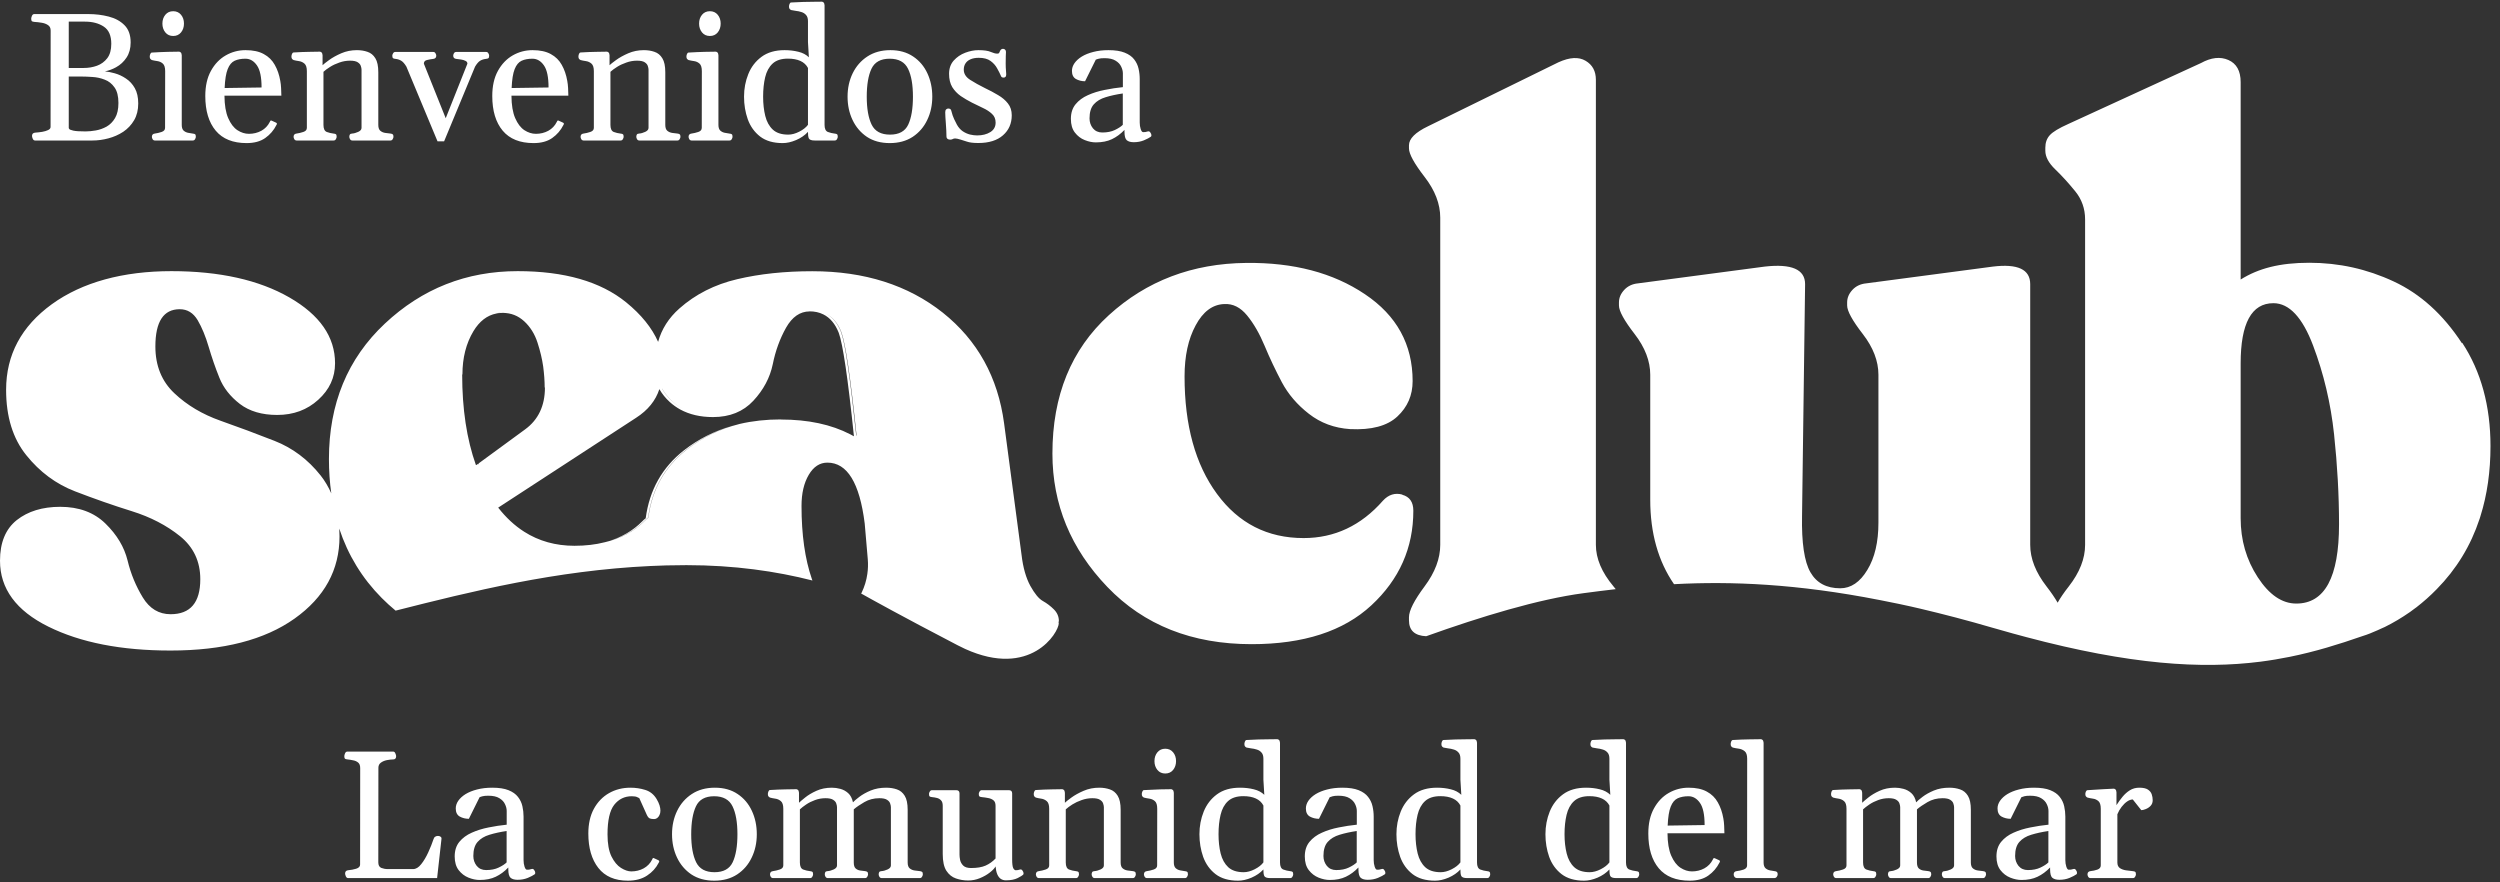 <svg width="153" height="54" viewBox="0 0 153 54" fill="none" xmlns="http://www.w3.org/2000/svg">
<rect x="0" y="0" width="153" height="54" fill="#333333" stroke="none"/>
<g clip-path="url(#clip0_313_48888)">
<path fill-rule="evenodd" clip-rule="evenodd" d="M47.898 8.757C47.327 8.757 46.867 8.623 46.517 8.354C46.172 8.085 45.921 7.734 45.764 7.301C45.611 6.869 45.535 6.407 45.535 5.916C45.535 5.425 45.622 4.964 45.797 4.531C45.971 4.098 46.241 3.748 46.605 3.478C46.972 3.206 47.443 3.069 48.018 3.069C48.317 3.069 48.597 3.102 48.859 3.168C49.121 3.229 49.335 3.342 49.503 3.506L49.448 2.579V1.297C49.448 1.126 49.408 0.999 49.328 0.915C49.252 0.828 49.155 0.768 49.039 0.735C48.926 0.699 48.812 0.675 48.695 0.664C48.582 0.65 48.489 0.634 48.417 0.615C48.38 0.597 48.349 0.574 48.324 0.545C48.298 0.515 48.286 0.466 48.286 0.397C48.286 0.354 48.297 0.303 48.318 0.245C48.34 0.186 48.373 0.155 48.417 0.152C48.66 0.137 48.906 0.126 49.154 0.119C49.404 0.112 49.632 0.108 49.836 0.108C50.043 0.105 50.198 0.103 50.3 0.103C50.329 0.103 50.361 0.117 50.398 0.146C50.434 0.175 50.456 0.234 50.463 0.321V7.645C50.463 7.878 50.531 8.021 50.665 8.076C50.804 8.127 50.94 8.159 51.075 8.174C51.151 8.181 51.202 8.196 51.227 8.218C51.257 8.239 51.271 8.292 51.271 8.376C51.271 8.416 51.255 8.463 51.222 8.518C51.193 8.572 51.147 8.599 51.086 8.599H49.863C49.659 8.599 49.537 8.554 49.497 8.463C49.461 8.372 49.445 8.241 49.448 8.07C49.259 8.278 49.017 8.445 48.722 8.572C48.431 8.696 48.157 8.757 47.898 8.757ZM48.242 8.239C48.453 8.239 48.677 8.179 48.913 8.059C49.15 7.939 49.328 7.799 49.448 7.639V4.16C49.346 3.967 49.192 3.824 48.984 3.729C48.777 3.635 48.522 3.588 48.22 3.588C47.816 3.588 47.503 3.689 47.282 3.893C47.063 4.097 46.912 4.375 46.828 4.727C46.745 5.076 46.703 5.473 46.703 5.916C46.703 6.349 46.747 6.741 46.834 7.094C46.921 7.447 47.076 7.727 47.298 7.934C47.52 8.138 47.834 8.239 48.242 8.239ZM9.338 8.518C9.371 8.572 9.418 8.599 9.48 8.599H11.8C11.862 8.599 11.907 8.572 11.936 8.518C11.969 8.463 11.985 8.416 11.985 8.376C11.985 8.292 11.971 8.239 11.942 8.218C11.916 8.196 11.865 8.181 11.789 8.174C11.702 8.163 11.605 8.147 11.5 8.125C11.398 8.103 11.309 8.058 11.232 7.989C11.159 7.916 11.123 7.801 11.123 7.645V3.38C11.116 3.293 11.094 3.235 11.058 3.206C11.021 3.177 10.989 3.162 10.959 3.162C10.803 3.162 10.577 3.166 10.283 3.173C9.988 3.18 9.659 3.195 9.295 3.217C9.251 3.22 9.218 3.251 9.196 3.309C9.175 3.364 9.164 3.413 9.164 3.457C9.164 3.526 9.176 3.575 9.202 3.604C9.227 3.633 9.258 3.657 9.295 3.675C9.393 3.7 9.506 3.722 9.633 3.74C9.76 3.758 9.871 3.809 9.966 3.893C10.061 3.977 10.108 4.131 10.108 4.356L10.102 7.825C10.102 7.945 10.031 8.029 9.89 8.076C9.748 8.123 9.609 8.156 9.475 8.174C9.355 8.188 9.295 8.256 9.295 8.376C9.295 8.416 9.309 8.463 9.338 8.518ZM10.119 1.984C10.239 2.13 10.399 2.202 10.599 2.202C10.799 2.202 10.959 2.13 11.079 1.984C11.2 1.835 11.259 1.655 11.259 1.444C11.259 1.23 11.2 1.05 11.079 0.904C10.959 0.759 10.799 0.686 10.599 0.686C10.399 0.686 10.239 0.759 10.119 0.904C9.999 1.05 9.939 1.23 9.939 1.444C9.939 1.655 9.999 1.835 10.119 1.984ZM2.003 8.49C2.036 8.563 2.083 8.599 2.145 8.599H5.649C5.976 8.599 6.304 8.556 6.631 8.468C6.962 8.381 7.266 8.247 7.543 8.065C7.819 7.879 8.041 7.643 8.209 7.356C8.376 7.069 8.46 6.727 8.46 6.331C8.46 5.956 8.39 5.645 8.252 5.398C8.114 5.151 7.934 4.955 7.712 4.809C7.494 4.66 7.259 4.551 7.008 4.482C6.806 4.426 6.611 4.388 6.422 4.368C6.66 4.32 6.886 4.236 7.101 4.117C7.366 3.971 7.581 3.773 7.745 3.522C7.912 3.268 7.996 2.96 7.996 2.6C7.996 2.146 7.87 1.793 7.619 1.542C7.372 1.292 7.05 1.115 6.653 1.014C6.26 0.912 5.844 0.861 5.403 0.861H2.096C2.034 0.861 1.987 0.897 1.954 0.97C1.925 1.043 1.91 1.099 1.91 1.139C1.91 1.219 1.923 1.272 1.948 1.297C1.978 1.319 2.03 1.333 2.107 1.341C2.241 1.348 2.385 1.364 2.538 1.39C2.691 1.412 2.822 1.459 2.931 1.532C3.044 1.601 3.1 1.713 3.1 1.87L3.095 7.77C3.095 7.85 3.044 7.914 2.942 7.961C2.844 8.008 2.722 8.045 2.576 8.07C2.431 8.092 2.285 8.109 2.139 8.119C2.019 8.134 1.959 8.201 1.959 8.321C1.959 8.361 1.974 8.418 2.003 8.49ZM5.125 4.16H4.208V1.324H5.201C5.663 1.324 6.047 1.426 6.353 1.63C6.659 1.833 6.811 2.184 6.811 2.682C6.811 3.053 6.729 3.346 6.566 3.56C6.402 3.775 6.191 3.929 5.933 4.024C5.678 4.115 5.409 4.16 5.125 4.16ZM5.862 7.983C5.632 8.023 5.423 8.043 5.234 8.043C4.877 8.043 4.628 8.027 4.486 7.994C4.344 7.961 4.263 7.929 4.241 7.896L4.208 7.841V4.684H4.978C5.174 4.684 5.401 4.693 5.66 4.711C5.918 4.726 6.167 4.78 6.407 4.875C6.651 4.965 6.851 5.124 7.008 5.349C7.168 5.571 7.248 5.889 7.248 6.303C7.248 6.685 7.179 6.992 7.041 7.225C6.906 7.454 6.733 7.629 6.522 7.749C6.311 7.865 6.091 7.943 5.862 7.983ZM15.091 8.757C14.258 8.757 13.628 8.505 13.203 7.999C12.777 7.49 12.564 6.781 12.564 5.873C12.564 5.265 12.679 4.755 12.908 4.34C13.137 3.922 13.439 3.606 13.814 3.391C14.189 3.177 14.592 3.069 15.025 3.069C15.484 3.069 15.857 3.149 16.144 3.309C16.435 3.466 16.659 3.686 16.816 3.969C16.976 4.249 17.089 4.576 17.154 4.951C17.18 5.089 17.196 5.235 17.203 5.387C17.214 5.54 17.22 5.696 17.22 5.856H13.737C13.741 6.431 13.817 6.889 13.967 7.23C14.116 7.572 14.303 7.818 14.529 7.967C14.758 8.116 14.993 8.19 15.233 8.19C15.509 8.19 15.762 8.129 15.992 8.005C16.221 7.878 16.394 7.698 16.51 7.465L16.543 7.4C16.554 7.378 16.577 7.37 16.614 7.378L16.887 7.503C16.927 7.518 16.947 7.539 16.947 7.569C16.947 7.583 16.943 7.599 16.936 7.618C16.928 7.632 16.921 7.645 16.914 7.656C16.754 7.976 16.526 8.239 16.232 8.447C15.937 8.654 15.557 8.757 15.091 8.757ZM13.748 5.387L16.008 5.354C16.008 4.722 15.913 4.271 15.724 4.002C15.535 3.729 15.3 3.593 15.02 3.593C14.762 3.593 14.541 3.635 14.36 3.718C14.178 3.802 14.036 3.973 13.934 4.231C13.832 4.486 13.77 4.871 13.748 5.387ZM18.011 8.518C18.044 8.572 18.091 8.599 18.153 8.599H20.418C20.48 8.599 20.525 8.572 20.554 8.518C20.587 8.463 20.603 8.416 20.603 8.376C20.603 8.292 20.589 8.239 20.56 8.218C20.534 8.196 20.483 8.181 20.407 8.174C20.272 8.159 20.136 8.127 19.998 8.076C19.863 8.021 19.796 7.878 19.796 7.645V4.395C19.898 4.3 20.032 4.2 20.2 4.095C20.367 3.989 20.556 3.9 20.767 3.828C20.978 3.751 21.197 3.713 21.422 3.713C21.637 3.713 21.793 3.746 21.891 3.811C21.993 3.877 22.057 3.953 22.082 4.04C22.112 4.127 22.126 4.202 22.126 4.264V7.825C22.126 7.927 22.059 8.008 21.924 8.07C21.79 8.132 21.664 8.167 21.548 8.174C21.479 8.178 21.433 8.198 21.411 8.234C21.389 8.27 21.378 8.318 21.378 8.376C21.378 8.416 21.393 8.463 21.422 8.518C21.455 8.572 21.502 8.599 21.564 8.599H23.895C23.956 8.599 24.002 8.572 24.031 8.518C24.064 8.463 24.08 8.416 24.08 8.376C24.08 8.296 24.066 8.245 24.036 8.223C24.007 8.198 23.962 8.181 23.9 8.174C23.809 8.159 23.705 8.147 23.589 8.136C23.472 8.121 23.37 8.079 23.283 8.01C23.196 7.941 23.152 7.819 23.152 7.645V4.422C23.152 4.044 23.092 3.758 22.972 3.566C22.852 3.369 22.692 3.239 22.492 3.173C22.295 3.104 22.079 3.069 21.842 3.069C21.5 3.069 21.182 3.133 20.887 3.26C20.593 3.388 20.343 3.526 20.14 3.675C19.939 3.82 19.806 3.926 19.741 3.991V3.38C19.734 3.293 19.712 3.235 19.676 3.206C19.639 3.177 19.606 3.162 19.577 3.162C19.428 3.162 19.21 3.166 18.922 3.173C18.639 3.177 18.32 3.189 17.967 3.211C17.924 3.215 17.891 3.246 17.869 3.304C17.847 3.362 17.836 3.413 17.836 3.457C17.836 3.526 17.849 3.575 17.875 3.604C17.9 3.633 17.931 3.657 17.967 3.675C18.058 3.7 18.167 3.722 18.295 3.74C18.422 3.758 18.535 3.809 18.633 3.893C18.731 3.977 18.78 4.131 18.78 4.356V7.825C18.78 7.945 18.708 8.029 18.562 8.076C18.42 8.123 18.282 8.156 18.147 8.174C18.027 8.188 17.967 8.256 17.967 8.376C17.967 8.416 17.982 8.463 18.011 8.518ZM26.776 8.648L24.871 4.078C24.762 3.897 24.657 3.777 24.555 3.718C24.457 3.657 24.34 3.618 24.206 3.604C24.129 3.597 24.078 3.582 24.053 3.56C24.024 3.535 24.009 3.482 24.009 3.402C24.009 3.362 24.026 3.315 24.058 3.26C24.091 3.206 24.137 3.179 24.195 3.179H26.514C26.576 3.179 26.622 3.206 26.651 3.26C26.683 3.315 26.7 3.362 26.7 3.402C26.7 3.522 26.64 3.589 26.52 3.604C26.385 3.618 26.254 3.642 26.127 3.675C26.003 3.704 25.941 3.778 25.941 3.898L27.278 7.236L28.605 3.898C28.605 3.818 28.565 3.76 28.485 3.724C28.408 3.684 28.317 3.657 28.212 3.642C28.106 3.628 28.008 3.615 27.917 3.604C27.797 3.589 27.737 3.522 27.737 3.402C27.737 3.362 27.751 3.315 27.78 3.26C27.813 3.206 27.86 3.179 27.922 3.179H29.751C29.813 3.179 29.858 3.206 29.887 3.26C29.92 3.315 29.936 3.362 29.936 3.402C29.936 3.482 29.922 3.535 29.893 3.56C29.867 3.582 29.816 3.597 29.74 3.604C29.605 3.618 29.487 3.657 29.385 3.718C29.287 3.777 29.183 3.897 29.074 4.078L27.18 8.648H26.776ZM30.766 7.999C31.192 8.505 31.821 8.757 32.654 8.757C33.12 8.757 33.5 8.654 33.795 8.447C34.09 8.239 34.317 7.976 34.477 7.656C34.485 7.645 34.492 7.632 34.499 7.618C34.506 7.599 34.51 7.583 34.51 7.569C34.51 7.539 34.49 7.518 34.45 7.503L34.177 7.378C34.141 7.37 34.117 7.378 34.106 7.4L34.073 7.465C33.957 7.698 33.784 7.878 33.555 8.005C33.326 8.129 33.073 8.19 32.796 8.19C32.556 8.19 32.321 8.116 32.092 7.967C31.867 7.818 31.679 7.572 31.53 7.23C31.381 6.889 31.304 6.431 31.301 5.856H34.783C34.783 5.696 34.778 5.54 34.767 5.387C34.759 5.235 34.743 5.089 34.717 4.951C34.652 4.576 34.539 4.249 34.379 3.969C34.223 3.686 33.999 3.466 33.708 3.309C33.42 3.149 33.047 3.069 32.589 3.069C32.156 3.069 31.752 3.177 31.377 3.391C31.003 3.606 30.701 3.922 30.471 4.34C30.242 4.755 30.127 5.265 30.127 5.873C30.127 6.781 30.34 7.49 30.766 7.999ZM33.571 5.354L31.312 5.387C31.334 4.871 31.395 4.486 31.497 4.231C31.599 3.973 31.741 3.802 31.923 3.718C32.105 3.635 32.325 3.593 32.583 3.593C32.864 3.593 33.098 3.729 33.288 4.002C33.477 4.271 33.571 4.722 33.571 5.354ZM35.716 8.599C35.654 8.599 35.607 8.572 35.574 8.518C35.545 8.463 35.531 8.416 35.531 8.376C35.531 8.256 35.591 8.188 35.711 8.174C35.845 8.156 35.984 8.123 36.126 8.076C36.271 8.029 36.344 7.945 36.344 7.825V4.356C36.344 4.131 36.295 3.977 36.197 3.893C36.098 3.809 35.986 3.758 35.858 3.74C35.731 3.722 35.622 3.7 35.531 3.675C35.494 3.657 35.463 3.633 35.438 3.604C35.412 3.575 35.4 3.526 35.4 3.457C35.4 3.413 35.411 3.362 35.432 3.304C35.454 3.246 35.487 3.215 35.531 3.211C35.884 3.189 36.202 3.177 36.486 3.173C36.773 3.166 36.992 3.162 37.141 3.162C37.17 3.162 37.203 3.177 37.239 3.206C37.275 3.235 37.297 3.293 37.304 3.38V3.991C37.37 3.926 37.503 3.82 37.703 3.675C37.907 3.526 38.156 3.388 38.451 3.26C38.745 3.133 39.064 3.069 39.406 3.069C39.642 3.069 39.859 3.104 40.055 3.173C40.255 3.239 40.416 3.369 40.535 3.566C40.656 3.758 40.716 4.044 40.716 4.422V7.645C40.716 7.819 40.759 7.941 40.847 8.01C40.934 8.079 41.036 8.121 41.152 8.136C41.269 8.147 41.372 8.159 41.463 8.174C41.525 8.181 41.571 8.198 41.6 8.223C41.629 8.245 41.644 8.296 41.644 8.376C41.644 8.416 41.627 8.463 41.594 8.518C41.565 8.572 41.52 8.599 41.458 8.599H39.127C39.066 8.599 39.018 8.572 38.986 8.518C38.956 8.463 38.942 8.416 38.942 8.376C38.942 8.318 38.953 8.27 38.975 8.234C38.996 8.198 39.042 8.178 39.111 8.174C39.227 8.167 39.353 8.132 39.488 8.07C39.622 8.008 39.69 7.927 39.69 7.825V4.264C39.69 4.202 39.675 4.127 39.646 4.04C39.62 3.953 39.557 3.877 39.455 3.811C39.357 3.746 39.2 3.713 38.986 3.713C38.76 3.713 38.542 3.751 38.331 3.828C38.12 3.9 37.93 3.989 37.763 4.095C37.596 4.2 37.461 4.3 37.359 4.395V7.645C37.359 7.878 37.426 8.021 37.561 8.076C37.699 8.127 37.836 8.159 37.97 8.174C38.047 8.181 38.098 8.196 38.123 8.218C38.152 8.239 38.167 8.292 38.167 8.376C38.167 8.416 38.15 8.463 38.118 8.518C38.089 8.572 38.043 8.599 37.981 8.599H35.716ZM42.184 8.518C42.217 8.572 42.264 8.599 42.326 8.599H44.645C44.707 8.599 44.753 8.572 44.782 8.518C44.815 8.463 44.831 8.416 44.831 8.376C44.831 8.292 44.816 8.239 44.787 8.218C44.762 8.196 44.711 8.181 44.634 8.174C44.547 8.163 44.451 8.147 44.345 8.125C44.243 8.103 44.154 8.058 44.078 7.989C44.005 7.916 43.968 7.801 43.968 7.645V3.38C43.961 3.293 43.939 3.235 43.903 3.206C43.867 3.177 43.834 3.162 43.805 3.162C43.648 3.162 43.423 3.166 43.128 3.173C42.833 3.18 42.504 3.195 42.14 3.217C42.096 3.22 42.064 3.251 42.042 3.309C42.02 3.364 42.009 3.413 42.009 3.457C42.009 3.526 42.022 3.575 42.047 3.604C42.073 3.633 42.104 3.657 42.14 3.675C42.238 3.7 42.351 3.722 42.478 3.74C42.606 3.758 42.717 3.809 42.811 3.893C42.906 3.977 42.953 4.131 42.953 4.356L42.948 7.825C42.948 7.945 42.877 8.029 42.735 8.076C42.593 8.123 42.455 8.156 42.32 8.174C42.2 8.188 42.14 8.256 42.14 8.376C42.14 8.416 42.155 8.463 42.184 8.518ZM42.964 1.984C43.084 2.13 43.244 2.202 43.445 2.202C43.645 2.202 43.805 2.13 43.925 1.984C44.045 1.835 44.105 1.655 44.105 1.444C44.105 1.23 44.045 1.05 43.925 0.904C43.805 0.759 43.645 0.686 43.445 0.686C43.244 0.686 43.084 0.759 42.964 0.904C42.844 1.05 42.784 1.23 42.784 1.444C42.784 1.655 42.844 1.835 42.964 1.984ZM52.183 4.487C51.975 4.916 51.871 5.393 51.871 5.916C51.871 6.44 51.973 6.916 52.177 7.345C52.381 7.774 52.674 8.118 53.056 8.376C53.442 8.63 53.907 8.757 54.453 8.757C54.999 8.757 55.466 8.63 55.856 8.376C56.245 8.118 56.542 7.774 56.745 7.345C56.953 6.916 57.056 6.44 57.056 5.916C57.056 5.393 56.956 4.916 56.756 4.487C56.556 4.055 56.265 3.711 55.883 3.457C55.501 3.199 55.037 3.069 54.491 3.069C53.946 3.069 53.476 3.199 53.083 3.457C52.694 3.711 52.394 4.055 52.183 4.487ZM53.345 7.629C53.145 7.218 53.045 6.647 53.045 5.916C53.045 5.189 53.141 4.62 53.334 4.209C53.527 3.798 53.898 3.593 54.448 3.593C54.997 3.593 55.372 3.798 55.572 4.209C55.772 4.616 55.872 5.185 55.872 5.916C55.872 6.647 55.776 7.218 55.583 7.629C55.39 8.036 55.019 8.239 54.469 8.239C53.92 8.239 53.545 8.036 53.345 7.629ZM59.873 8.752C59.574 8.752 59.345 8.725 59.185 8.67C59.025 8.616 58.894 8.574 58.792 8.545C58.639 8.498 58.53 8.474 58.465 8.474C58.417 8.474 58.379 8.479 58.35 8.49C58.321 8.501 58.292 8.514 58.263 8.528C58.233 8.539 58.194 8.545 58.143 8.545C58.081 8.545 58.028 8.528 57.984 8.496C57.944 8.463 57.924 8.418 57.924 8.359C57.924 8.243 57.921 8.116 57.913 7.978C57.906 7.836 57.897 7.696 57.886 7.558C57.875 7.42 57.866 7.29 57.859 7.17C57.852 7.051 57.848 6.952 57.848 6.876C57.848 6.792 57.866 6.732 57.903 6.696C57.943 6.66 57.986 6.642 58.033 6.642C58.132 6.642 58.192 6.681 58.214 6.761C58.235 6.841 58.264 6.941 58.301 7.061C58.337 7.178 58.425 7.367 58.563 7.629C58.657 7.799 58.776 7.934 58.918 8.032C59.059 8.127 59.209 8.194 59.365 8.234C59.522 8.27 59.667 8.288 59.802 8.288C60.118 8.288 60.386 8.221 60.604 8.087C60.822 7.952 60.932 7.758 60.932 7.503C60.932 7.281 60.857 7.103 60.708 6.969C60.562 6.831 60.379 6.711 60.157 6.609C59.935 6.503 59.711 6.394 59.485 6.282C59.242 6.158 59.012 6.023 58.798 5.878C58.587 5.729 58.414 5.547 58.279 5.333C58.148 5.115 58.083 4.842 58.083 4.515C58.083 4.191 58.177 3.922 58.366 3.708C58.559 3.493 58.794 3.333 59.07 3.228C59.351 3.122 59.62 3.069 59.878 3.069C60.224 3.069 60.477 3.106 60.637 3.179C60.801 3.248 60.928 3.282 61.019 3.282C61.099 3.282 61.145 3.262 61.155 3.222C61.17 3.179 61.188 3.139 61.21 3.102C61.232 3.062 61.257 3.033 61.286 3.015C61.319 2.997 61.352 2.988 61.385 2.988C61.432 2.988 61.474 3.004 61.51 3.037C61.547 3.069 61.565 3.117 61.565 3.179C61.565 3.211 61.561 3.297 61.554 3.435C61.55 3.569 61.548 3.718 61.548 3.882C61.548 4.053 61.554 4.195 61.565 4.307C61.576 4.416 61.581 4.496 61.581 4.547C61.581 4.624 61.565 4.676 61.532 4.706C61.503 4.735 61.468 4.749 61.428 4.749C61.337 4.749 61.283 4.72 61.264 4.662C61.203 4.516 61.123 4.356 61.024 4.182C60.93 4.007 60.795 3.857 60.62 3.729C60.446 3.602 60.206 3.538 59.9 3.538C59.7 3.538 59.531 3.569 59.392 3.631C59.258 3.689 59.156 3.773 59.087 3.882C59.018 3.987 58.983 4.115 58.983 4.264C58.983 4.511 59.112 4.718 59.371 4.885C59.633 5.053 59.936 5.222 60.282 5.393C60.566 5.527 60.831 5.669 61.079 5.818C61.33 5.963 61.532 6.134 61.685 6.331C61.841 6.527 61.919 6.769 61.919 7.056C61.919 7.561 61.739 7.97 61.379 8.283C61.023 8.596 60.52 8.752 59.873 8.752ZM65.822 6.385C65.633 6.618 65.538 6.914 65.538 7.274C65.538 7.623 65.62 7.903 65.784 8.114C65.947 8.325 66.147 8.478 66.384 8.572C66.621 8.667 66.848 8.714 67.066 8.714C67.448 8.714 67.776 8.648 68.049 8.518C68.325 8.387 68.582 8.198 68.818 7.95V8.059C68.818 8.328 68.865 8.503 68.96 8.583C69.055 8.663 69.197 8.703 69.386 8.703C69.611 8.703 69.819 8.665 70.008 8.588C70.197 8.508 70.339 8.434 70.434 8.365C70.456 8.347 70.467 8.318 70.467 8.278C70.467 8.223 70.445 8.167 70.401 8.109C70.361 8.047 70.31 8.025 70.248 8.043C70.183 8.061 70.13 8.074 70.09 8.081C70.054 8.085 70.01 8.087 69.959 8.087C69.901 8.087 69.852 8.025 69.811 7.901C69.772 7.778 69.751 7.645 69.751 7.503V4.842C69.751 4.624 69.728 4.411 69.68 4.204C69.633 3.993 69.542 3.802 69.408 3.631C69.277 3.46 69.084 3.324 68.829 3.222C68.578 3.12 68.247 3.069 67.836 3.069C67.494 3.069 67.184 3.106 66.908 3.179C66.635 3.248 66.4 3.342 66.204 3.462C66.011 3.582 65.862 3.718 65.756 3.871C65.654 4.02 65.603 4.177 65.603 4.34C65.603 4.576 65.685 4.742 65.849 4.836C66.016 4.927 66.202 4.973 66.406 4.973L67.061 3.653C67.108 3.631 67.17 3.611 67.246 3.593C67.323 3.571 67.439 3.56 67.596 3.56C67.887 3.56 68.112 3.611 68.272 3.713C68.436 3.811 68.551 3.933 68.616 4.078C68.685 4.22 68.72 4.358 68.72 4.493V5.333C68.356 5.369 67.987 5.425 67.612 5.502C67.237 5.574 66.893 5.682 66.58 5.823C66.267 5.962 66.015 6.149 65.822 6.385ZM66.886 7.852C66.748 7.678 66.679 7.476 66.679 7.247C66.679 6.869 66.766 6.582 66.941 6.385C67.119 6.185 67.361 6.04 67.667 5.949C67.972 5.854 68.322 5.778 68.715 5.72V7.639C68.605 7.749 68.443 7.854 68.229 7.956C68.018 8.058 67.761 8.109 67.459 8.109C67.219 8.109 67.028 8.023 66.886 7.852ZM84.635 30.643C84.977 30.269 85.378 30.146 85.827 30.269L85.817 30.279C86.272 30.402 86.496 30.728 86.496 31.257C86.496 33.529 85.64 35.458 83.929 37.045C82.218 38.632 79.774 39.423 76.596 39.423C72.954 39.423 70.013 38.258 67.772 35.923C65.531 33.587 64.408 30.867 64.408 27.757C64.408 24.209 65.558 21.387 67.863 19.287C70.168 17.187 72.971 16.123 76.27 16.091C79.169 16.059 81.587 16.695 83.533 18.005C85.48 19.308 86.453 21.083 86.453 23.322C86.453 24.193 86.138 24.914 85.517 25.491C84.897 26.069 83.934 26.325 82.624 26.261C81.662 26.197 80.822 25.887 80.105 25.326C79.388 24.77 78.838 24.123 78.447 23.391C78.062 22.659 77.709 21.922 77.399 21.174C77.089 20.431 76.731 19.805 76.324 19.308C75.917 18.811 75.452 18.576 74.922 18.608C74.206 18.635 73.623 19.073 73.174 19.912C72.719 20.751 72.495 21.793 72.495 23.038C72.495 26.026 73.152 28.42 74.479 30.226C75.8 32.027 77.57 32.93 79.779 32.93C81.678 32.93 83.298 32.166 84.635 30.643ZM97.668 33.342V4.885C97.668 4.356 97.46 3.966 97.038 3.72C96.615 3.469 96.064 3.501 95.38 3.811L87.394 7.728C86.614 8.102 86.229 8.492 86.229 8.893V9.08C86.229 9.422 86.55 10.005 87.186 10.828C87.823 11.651 88.143 12.484 88.143 13.323V33.342C88.143 34.181 87.823 35.03 87.186 35.885C86.55 36.74 86.229 37.371 86.229 37.777V37.964C86.229 38.584 86.582 38.904 87.283 38.937C90.641 37.734 94.166 36.665 96.915 36.302C97.562 36.217 98.214 36.131 98.883 36.056C98.858 36.027 98.836 35.999 98.813 35.971C98.79 35.943 98.767 35.915 98.744 35.885C98.027 35.03 97.668 34.181 97.668 33.342ZM146.492 17.224C148.124 17.983 149.519 19.244 150.669 21.002L150.69 20.981C151.84 22.739 152.418 24.845 152.418 27.303C152.418 28.853 152.215 30.279 151.808 31.573C151.796 31.624 151.779 31.672 151.763 31.721L151.762 31.722L151.749 31.76C151.209 33.4 150.332 34.833 149.129 36.056C148.728 36.468 148.311 36.836 147.883 37.168C147.855 37.185 147.83 37.204 147.806 37.223C147.792 37.233 147.778 37.244 147.765 37.253C147.686 37.315 147.611 37.369 147.533 37.425L147.482 37.462C146.984 37.809 146.471 38.114 145.952 38.37C145.92 38.383 145.888 38.398 145.856 38.413L145.813 38.432C145.795 38.44 145.778 38.448 145.759 38.456C145.674 38.498 145.588 38.536 145.503 38.573C145.187 38.712 144.909 38.83 144.577 38.931C143.133 39.434 141.689 39.882 140.133 40.198C139.55 40.315 138.951 40.417 138.325 40.497C134.737 40.951 130.373 40.684 123.987 38.985C123.458 38.846 122.918 38.696 122.361 38.536C122.325 38.525 122.29 38.515 122.254 38.505L122.172 38.482C122.109 38.465 122.046 38.448 121.982 38.429C120.414 37.969 118.933 37.585 117.532 37.253C117.329 37.205 117.125 37.157 116.928 37.114C116.715 37.066 116.504 37.021 116.295 36.977L116.163 36.949L116.029 36.922C115.708 36.858 115.393 36.794 115.077 36.73C115.066 36.724 115.055 36.724 115.045 36.724C109.959 35.725 105.947 35.565 102.45 35.752C101.482 34.346 100.995 32.625 100.995 30.589V22.937C100.995 22.098 100.674 21.264 100.038 20.441C99.401 19.618 99.08 19.036 99.08 18.694V18.507C99.08 18.229 99.187 17.973 99.407 17.737C99.621 17.508 99.904 17.374 100.246 17.342L107.996 16.316C109.649 16.129 110.472 16.487 110.472 17.39L110.285 31.573C110.253 33.219 110.424 34.373 110.799 35.025C111.173 35.677 111.782 36.003 112.622 36.003C113.274 36.003 113.831 35.629 114.28 34.88C114.735 34.138 114.96 33.17 114.96 31.989V22.937C114.96 22.098 114.638 21.264 114.002 20.441C113.365 19.618 113.045 19.036 113.045 18.694V18.507C113.045 18.229 113.152 17.973 113.371 17.737C113.585 17.508 113.868 17.374 114.211 17.342L121.96 16.316C123.484 16.129 124.249 16.487 124.249 17.39V33.347C124.249 34.186 124.586 35.035 125.249 35.891C125.538 36.265 125.763 36.596 125.928 36.885C126.089 36.596 126.314 36.265 126.608 35.891C127.276 35.035 127.608 34.186 127.608 33.347V13.425C127.608 12.773 127.404 12.196 126.998 11.699C126.592 11.202 126.191 10.758 125.784 10.368C125.378 9.978 125.174 9.599 125.174 9.225V9.037C125.174 8.728 125.265 8.471 125.452 8.268C125.64 8.065 126.014 7.84 126.576 7.589L134.699 3.859C135.32 3.517 135.881 3.453 136.379 3.672C136.876 3.891 137.128 4.34 137.128 5.024V17.107C138.218 16.423 139.523 16.081 141.331 16.081C143.139 16.081 144.855 16.46 146.492 17.224ZM138.176 35.33C138.876 36.404 139.662 36.938 140.534 36.938C142.278 36.938 143.149 35.324 143.149 32.086C143.149 30.311 143.048 28.479 142.845 26.581C142.641 24.684 142.214 22.873 141.561 21.147C140.909 19.421 140.096 18.555 139.133 18.555C137.796 18.555 137.128 19.784 137.128 22.242V31.712C137.128 33.053 137.475 34.255 138.176 35.33ZM29.287 28.42L29.306 28.405C29.301 28.391 29.296 28.377 29.291 28.362L32.136 26.279C32.943 25.691 33.35 24.836 33.35 23.719L33.334 23.714C33.334 23.313 33.302 22.885 33.243 22.431C33.179 21.982 33.066 21.491 32.895 20.967C32.724 20.438 32.451 20.005 32.082 19.663C31.708 19.321 31.275 19.15 30.777 19.15H30.77H30.767C30.643 19.15 30.524 19.16 30.409 19.181C30.575 19.135 30.749 19.111 30.933 19.111H30.929C30.735 19.111 30.552 19.136 30.378 19.187C29.812 19.297 29.343 19.658 28.975 20.267C28.526 21.015 28.301 21.897 28.301 22.923L28.285 22.917C28.285 25.028 28.563 26.877 29.125 28.459L29.145 28.445L29.151 28.464L29.271 28.377C29.276 28.391 29.282 28.405 29.287 28.42ZM51.471 20.319C51.259 19.779 50.953 19.408 50.551 19.203C50.963 19.405 51.277 19.78 51.492 20.329C51.738 20.981 52.054 23.092 52.423 26.662L52.401 26.649C52.027 23.081 51.717 20.97 51.471 20.319ZM45.27 25.944C46.054 25.761 46.891 25.669 47.779 25.669L47.79 25.675C49.455 25.675 50.87 25.977 52.042 26.583C52.109 26.618 52.175 26.654 52.24 26.69L52.239 26.689L52.261 26.701C51.892 23.131 51.576 21.02 51.331 20.368C51.115 19.82 50.801 19.445 50.389 19.242C50.142 19.117 49.858 19.054 49.539 19.054L49.55 19.059C48.961 19.059 48.48 19.396 48.105 20.058C47.731 20.726 47.458 21.469 47.293 22.292C47.121 23.115 46.726 23.858 46.105 24.526C45.485 25.194 44.661 25.525 43.634 25.525C42.866 25.525 42.197 25.37 41.629 25.06C41.398 24.932 41.184 24.779 40.987 24.601C40.73 24.366 40.522 24.109 40.361 23.826L40.358 23.834L40.351 23.82C40.126 24.515 39.655 25.103 38.923 25.573L34.706 28.32L30.489 31.067C30.966 31.678 31.495 32.168 32.076 32.539C32.977 33.115 34.005 33.402 35.157 33.402C35.832 33.402 36.449 33.33 37.01 33.186C37.995 32.962 38.812 32.523 39.464 31.872C39.534 31.797 39.603 31.733 39.678 31.68C39.908 29.948 40.689 28.559 42.026 27.517C42.98 26.772 44.062 26.248 45.27 25.944ZM44.885 26.042C43.767 26.353 42.759 26.858 41.864 27.556C40.527 28.598 39.746 29.987 39.516 31.719C39.441 31.772 39.372 31.836 39.302 31.911C38.749 32.464 38.077 32.863 37.285 33.108C38.143 32.868 38.866 32.454 39.454 31.867C39.523 31.792 39.593 31.728 39.667 31.674C39.897 29.943 40.678 28.553 42.015 27.511C42.872 26.846 43.828 26.356 44.885 26.042ZM41.138 24.556C40.886 24.33 40.68 24.073 40.52 23.795L40.523 23.787C40.684 24.07 40.892 24.326 41.149 24.561C41.346 24.74 41.56 24.893 41.791 25.02C41.556 24.892 41.338 24.738 41.138 24.556ZM64.804 38.017C64.804 37.739 64.702 37.499 64.499 37.296C64.296 37.093 64.071 36.922 63.825 36.783C63.574 36.644 63.322 36.334 63.055 35.853C62.793 35.372 62.611 34.742 62.52 33.967L61.451 25.913C61.076 23.092 59.825 20.831 57.702 19.137C55.573 17.449 52.91 16.599 49.711 16.599C48.032 16.599 46.502 16.759 45.123 17.085C43.737 17.411 42.561 18.01 41.582 18.876C40.924 19.458 40.491 20.142 40.277 20.922C39.897 20.062 39.245 19.255 38.32 18.502C36.753 17.23 34.539 16.594 31.683 16.594C28.543 16.594 25.837 17.663 23.553 19.805C21.27 21.948 20.131 24.711 20.131 28.094C20.131 28.821 20.179 29.521 20.275 30.194C20.099 29.799 19.885 29.43 19.622 29.098C18.847 28.12 17.906 27.415 16.804 26.982C15.702 26.549 14.601 26.138 13.493 25.748C12.392 25.358 11.45 24.802 10.675 24.07C9.9 23.343 9.509 22.387 9.509 21.206C9.509 19.683 10.007 18.924 11.001 18.924C11.466 18.924 11.83 19.148 12.098 19.597C12.36 20.046 12.584 20.591 12.771 21.227C12.959 21.863 13.173 22.493 13.424 23.113C13.67 23.733 14.092 24.268 14.681 24.722C15.269 25.171 16.034 25.395 16.964 25.395C17.959 25.395 18.799 25.085 19.478 24.465C20.163 23.845 20.505 23.103 20.505 22.232C20.505 20.618 19.574 19.276 17.708 18.202C15.847 17.134 13.435 16.594 10.488 16.594C7.541 16.594 5.038 17.267 3.171 18.619C1.31 19.971 0.374 21.713 0.374 23.856C0.374 25.502 0.786 26.838 1.61 27.859C2.433 28.885 3.428 29.622 4.594 30.071C5.76 30.52 6.915 30.926 8.065 31.284C9.215 31.642 10.199 32.155 11.023 32.818C11.846 33.486 12.258 34.362 12.258 35.447C12.258 36.874 11.654 37.59 10.44 37.59C9.723 37.59 9.156 37.248 8.739 36.564C8.322 35.88 8.006 35.126 7.808 34.303C7.605 33.48 7.156 32.727 6.455 32.043C5.755 31.359 4.829 31.017 3.685 31.017C2.599 31.017 1.711 31.29 1.027 31.829C0.342 32.374 0 33.203 0 34.319C0 36.024 0.984 37.371 2.958 38.349C4.931 39.327 7.423 39.813 10.434 39.813C13.665 39.813 16.194 39.161 18.029 37.857C19.863 36.553 20.778 34.875 20.778 32.828C20.778 32.663 20.772 32.508 20.762 32.348C21.297 33.972 22.163 35.388 23.361 36.596C23.634 36.868 23.917 37.13 24.211 37.371C28.869 36.19 34.009 34.913 39.801 34.64C40.122 34.624 40.448 34.613 40.775 34.603C41.181 34.592 41.593 34.587 42.01 34.587C44.941 34.587 47.508 34.961 49.722 35.527C49.717 35.511 49.71 35.495 49.703 35.479C49.697 35.463 49.69 35.447 49.685 35.431C49.267 34.218 49.053 32.732 49.053 30.963C49.053 30.189 49.203 29.553 49.498 29.056C49.792 28.559 50.171 28.313 50.637 28.313C51.851 28.313 52.61 29.553 52.92 32.038L53.108 34.223C53.134 34.533 53.124 34.833 53.081 35.126C53.027 35.517 52.91 35.901 52.733 36.27C52.722 36.291 52.712 36.307 52.701 36.323C53.311 36.665 55.161 37.697 58.611 39.492C58.766 39.572 58.921 39.647 59.071 39.717C63.06 41.523 64.788 38.739 64.799 38.135H64.783C64.784 38.126 64.785 38.117 64.786 38.109L64.789 38.086C64.794 38.056 64.799 38.027 64.799 37.996L64.804 38.017ZM21.165 53.63C21.198 53.703 21.245 53.739 21.307 53.739H26.751L27.018 51.344C27.026 51.282 27.008 51.237 26.964 51.208C26.924 51.175 26.869 51.158 26.8 51.158C26.742 51.158 26.689 51.173 26.642 51.202C26.594 51.227 26.56 51.273 26.538 51.338C26.451 51.6 26.341 51.875 26.21 52.162C26.079 52.45 25.934 52.693 25.773 52.893C25.617 53.09 25.453 53.188 25.282 53.188H23.726C23.591 53.188 23.462 53.164 23.338 53.117C23.214 53.066 23.152 52.952 23.152 52.773L23.158 46.99C23.158 46.855 23.207 46.752 23.305 46.679C23.407 46.603 23.529 46.55 23.671 46.521C23.813 46.492 23.944 46.477 24.064 46.477C24.184 46.477 24.244 46.41 24.244 46.275C24.244 46.235 24.228 46.179 24.195 46.106C24.166 46.033 24.121 45.997 24.059 45.997H21.258C21.196 45.997 21.148 46.033 21.116 46.106C21.087 46.179 21.072 46.235 21.072 46.275C21.072 46.355 21.085 46.408 21.11 46.433C21.139 46.455 21.192 46.47 21.268 46.477C21.381 46.488 21.496 46.506 21.613 46.532C21.733 46.553 21.835 46.599 21.918 46.668C22.002 46.737 22.044 46.85 22.044 47.006L22.038 52.91C22.038 53.03 21.958 53.115 21.798 53.166C21.642 53.214 21.476 53.244 21.301 53.259C21.181 53.274 21.121 53.341 21.121 53.461C21.121 53.501 21.136 53.557 21.165 53.63ZM27.827 52.413C27.827 52.053 27.921 51.757 28.11 51.524C28.303 51.288 28.556 51.1 28.869 50.962C29.183 50.82 29.527 50.713 29.901 50.64C30.276 50.564 30.646 50.507 31.01 50.471V49.631C31.01 49.496 30.975 49.358 30.906 49.216C30.841 49.071 30.726 48.949 30.562 48.85C30.402 48.749 30.176 48.698 29.885 48.698C29.729 48.698 29.612 48.709 29.536 48.73C29.459 48.749 29.397 48.769 29.35 48.791L28.695 50.111C28.491 50.111 28.305 50.065 28.138 49.974C27.974 49.88 27.892 49.714 27.892 49.478C27.892 49.314 27.943 49.158 28.045 49.009C28.151 48.856 28.3 48.719 28.493 48.599C28.689 48.48 28.924 48.385 29.197 48.316C29.474 48.243 29.783 48.207 30.125 48.207C30.537 48.207 30.868 48.258 31.119 48.359C31.374 48.461 31.567 48.598 31.698 48.769C31.833 48.94 31.924 49.13 31.971 49.342C32.018 49.549 32.042 49.762 32.042 49.98V52.642C32.042 52.784 32.062 52.917 32.102 53.041C32.142 53.164 32.191 53.226 32.249 53.226C32.3 53.226 32.344 53.224 32.381 53.221C32.421 53.214 32.473 53.201 32.539 53.183C32.601 53.164 32.652 53.186 32.692 53.248C32.736 53.306 32.757 53.363 32.757 53.417C32.757 53.457 32.746 53.486 32.725 53.505C32.63 53.574 32.488 53.648 32.299 53.728C32.109 53.805 31.902 53.843 31.676 53.843C31.487 53.843 31.345 53.803 31.25 53.723C31.156 53.643 31.108 53.468 31.108 53.199V53.09C30.872 53.337 30.615 53.526 30.338 53.657C30.065 53.788 29.738 53.854 29.355 53.854C29.137 53.854 28.91 53.806 28.673 53.712C28.436 53.617 28.236 53.465 28.072 53.254C27.909 53.043 27.827 52.763 27.827 52.413ZM28.968 52.386C28.968 52.615 29.037 52.817 29.175 52.992C29.317 53.163 29.508 53.248 29.749 53.248C30.051 53.248 30.307 53.197 30.518 53.095C30.733 52.993 30.895 52.888 31.005 52.779V50.858C30.611 50.916 30.262 50.993 29.956 51.087C29.65 51.178 29.408 51.324 29.23 51.524C29.055 51.72 28.968 52.008 28.968 52.386ZM36.618 53.117C37.026 53.637 37.628 53.897 38.425 53.897C38.891 53.897 39.283 53.794 39.599 53.586C39.916 53.379 40.154 53.115 40.315 52.795C40.322 52.784 40.329 52.772 40.337 52.757C40.344 52.742 40.347 52.728 40.347 52.713C40.347 52.684 40.327 52.661 40.287 52.642L40.014 52.517C39.982 52.499 39.958 52.504 39.943 52.533C39.932 52.559 39.922 52.583 39.911 52.604C39.794 52.837 39.621 53.017 39.392 53.144C39.163 53.268 38.91 53.33 38.633 53.33C38.444 53.33 38.234 53.259 38.005 53.117C37.779 52.975 37.584 52.741 37.421 52.413C37.261 52.082 37.18 51.633 37.18 51.066C37.18 50.207 37.317 49.603 37.59 49.254C37.867 48.905 38.225 48.73 38.666 48.73C38.822 48.73 38.937 48.75 39.01 48.791L39.124 48.845L39.583 49.865C39.638 49.985 39.699 50.06 39.769 50.089C39.838 50.114 39.925 50.127 40.031 50.127C40.096 50.127 40.158 50.107 40.216 50.067C40.275 50.023 40.322 49.964 40.358 49.887C40.398 49.811 40.418 49.718 40.418 49.609C40.418 49.514 40.4 49.407 40.364 49.287C40.327 49.167 40.267 49.038 40.184 48.9C40.016 48.62 39.785 48.434 39.49 48.343C39.199 48.252 38.897 48.207 38.584 48.207C38.099 48.207 37.663 48.318 37.273 48.539C36.884 48.761 36.574 49.081 36.345 49.5C36.119 49.918 36.006 50.422 36.006 51.011C36.006 51.895 36.21 52.597 36.618 53.117ZM41.128 51.055C41.128 50.531 41.232 50.054 41.44 49.625C41.651 49.192 41.951 48.849 42.34 48.594C42.734 48.336 43.203 48.207 43.749 48.207C44.295 48.207 44.76 48.336 45.142 48.594C45.524 48.849 45.815 49.192 46.015 49.625C46.216 50.054 46.316 50.531 46.316 51.055C46.316 51.578 46.212 52.055 46.004 52.484C45.801 52.913 45.504 53.257 45.114 53.515C44.725 53.77 44.257 53.897 43.711 53.897C43.165 53.897 42.699 53.77 42.313 53.515C41.931 53.257 41.638 52.913 41.434 52.484C41.23 52.055 41.128 51.578 41.128 51.055ZM42.302 51.055C42.302 51.786 42.402 52.357 42.603 52.768C42.803 53.175 43.178 53.379 43.727 53.379C44.277 53.379 44.648 53.175 44.841 52.768C45.034 52.357 45.131 51.786 45.131 51.055C45.131 50.324 45.031 49.754 44.831 49.347C44.63 48.936 44.255 48.73 43.706 48.73C43.156 48.73 42.785 48.936 42.592 49.347C42.399 49.758 42.302 50.327 42.302 51.055ZM47.167 53.657C47.2 53.712 47.248 53.739 47.31 53.739H49.576C49.638 53.739 49.683 53.712 49.712 53.657C49.745 53.603 49.761 53.556 49.761 53.515C49.761 53.432 49.747 53.379 49.718 53.357C49.692 53.335 49.641 53.321 49.565 53.313C49.43 53.299 49.294 53.266 49.155 53.215C49.02 53.161 48.953 53.017 48.953 52.784V49.532C49.055 49.438 49.184 49.338 49.341 49.232C49.497 49.127 49.676 49.038 49.876 48.965C50.08 48.889 50.295 48.85 50.52 48.85C50.735 48.85 50.892 48.883 50.99 48.949C51.092 49.014 51.156 49.09 51.181 49.178C51.21 49.265 51.225 49.34 51.225 49.401V52.964C51.225 53.066 51.157 53.148 51.023 53.21C50.888 53.272 50.762 53.306 50.646 53.313C50.577 53.317 50.531 53.337 50.509 53.374C50.488 53.41 50.477 53.457 50.477 53.515C50.477 53.556 50.491 53.603 50.52 53.657C50.553 53.712 50.6 53.739 50.662 53.739H52.939C53.001 53.739 53.047 53.712 53.076 53.657C53.108 53.603 53.125 53.556 53.125 53.515C53.125 53.435 53.11 53.385 53.081 53.363C53.052 53.337 53.007 53.321 52.945 53.313C52.854 53.299 52.754 53.286 52.644 53.275C52.539 53.261 52.446 53.219 52.366 53.15C52.289 53.081 52.251 52.959 52.251 52.784V49.696V49.614V49.532C52.411 49.394 52.626 49.247 52.896 49.09C53.169 48.931 53.476 48.85 53.818 48.85C54.033 48.85 54.19 48.883 54.288 48.949C54.39 49.014 54.454 49.09 54.479 49.178C54.508 49.265 54.523 49.34 54.523 49.401V52.964C54.523 53.066 54.456 53.148 54.321 53.21C54.186 53.272 54.06 53.306 53.944 53.313C53.875 53.317 53.829 53.337 53.807 53.374C53.786 53.41 53.775 53.457 53.775 53.515C53.775 53.556 53.789 53.603 53.818 53.657C53.851 53.712 53.898 53.739 53.96 53.739H56.292C56.354 53.739 56.399 53.712 56.428 53.657C56.461 53.603 56.478 53.556 56.478 53.515C56.478 53.435 56.463 53.385 56.434 53.363C56.405 53.337 56.359 53.321 56.297 53.313C56.206 53.299 56.103 53.286 55.986 53.275C55.87 53.261 55.768 53.219 55.681 53.15C55.593 53.081 55.549 52.959 55.549 52.784V49.56C55.549 49.181 55.489 48.896 55.369 48.703C55.249 48.507 55.089 48.376 54.889 48.31C54.692 48.241 54.472 48.207 54.228 48.207C53.879 48.207 53.564 48.265 53.283 48.381C53.007 48.498 52.776 48.627 52.59 48.769C52.404 48.91 52.275 49.021 52.202 49.102C52.148 48.854 52.049 48.667 51.907 48.539C51.765 48.412 51.605 48.325 51.427 48.278C51.252 48.23 51.079 48.207 50.908 48.207C50.559 48.207 50.244 48.27 49.963 48.398C49.683 48.525 49.452 48.663 49.27 48.812C49.088 48.958 48.964 49.063 48.898 49.129V48.518C48.891 48.43 48.869 48.372 48.833 48.343C48.797 48.314 48.764 48.299 48.735 48.299C48.586 48.299 48.367 48.303 48.079 48.31C47.795 48.314 47.477 48.327 47.124 48.349C47.08 48.352 47.047 48.383 47.026 48.441C47.004 48.499 46.993 48.55 46.993 48.594C46.993 48.663 47.006 48.712 47.031 48.741C47.056 48.77 47.087 48.794 47.124 48.812C47.215 48.838 47.324 48.86 47.452 48.878C47.579 48.896 47.692 48.947 47.79 49.031C47.888 49.114 47.938 49.269 47.938 49.494V52.964C47.938 53.084 47.865 53.168 47.719 53.215C47.577 53.263 47.439 53.295 47.304 53.313C47.184 53.328 47.124 53.395 47.124 53.515C47.124 53.556 47.139 53.603 47.167 53.657ZM59.257 53.886C58.995 53.886 58.744 53.845 58.504 53.761C58.267 53.681 58.072 53.525 57.919 53.292C57.77 53.059 57.695 52.717 57.695 52.266V49.314C57.695 49.158 57.659 49.045 57.586 48.976C57.517 48.903 57.433 48.856 57.335 48.834C57.237 48.809 57.142 48.792 57.051 48.785C56.974 48.778 56.922 48.763 56.893 48.741C56.867 48.716 56.855 48.663 56.855 48.583C56.855 48.543 56.871 48.496 56.904 48.441C56.936 48.387 56.982 48.359 57.04 48.359H58.52C58.655 48.359 58.722 48.425 58.722 48.556V52.315C58.722 52.402 58.735 52.51 58.76 52.637C58.789 52.764 58.853 52.877 58.951 52.975C59.053 53.074 59.212 53.123 59.426 53.123C59.794 53.123 60.091 53.074 60.316 52.975C60.546 52.873 60.75 52.728 60.928 52.539V49.314C60.928 49.158 60.884 49.045 60.797 48.976C60.71 48.907 60.602 48.861 60.475 48.84C60.347 48.814 60.222 48.796 60.098 48.785C60.022 48.778 59.969 48.763 59.94 48.741C59.914 48.716 59.901 48.663 59.901 48.583C59.901 48.543 59.918 48.496 59.951 48.441C59.983 48.387 60.029 48.359 60.087 48.359H61.742C61.876 48.359 61.944 48.425 61.944 48.556V52.593C61.944 52.859 61.965 53.037 62.009 53.128C62.056 53.215 62.109 53.259 62.167 53.259C62.218 53.259 62.262 53.255 62.298 53.248C62.339 53.241 62.38 53.23 62.424 53.215C62.486 53.197 62.537 53.219 62.577 53.281C62.621 53.339 62.642 53.395 62.642 53.45C62.642 53.49 62.632 53.519 62.61 53.537C62.573 53.577 62.462 53.645 62.277 53.739C62.095 53.83 61.856 53.876 61.561 53.876C61.441 53.876 61.337 53.846 61.25 53.788C61.163 53.73 61.092 53.639 61.037 53.515C60.983 53.388 60.946 53.224 60.928 53.024C60.866 53.141 60.748 53.266 60.573 53.401C60.402 53.535 60.2 53.65 59.967 53.745C59.738 53.839 59.501 53.886 59.257 53.886ZM63.44 53.657C63.473 53.712 63.52 53.739 63.582 53.739H65.848C65.91 53.739 65.955 53.712 65.984 53.657C66.017 53.603 66.034 53.556 66.034 53.515C66.034 53.432 66.019 53.379 65.99 53.357C65.964 53.335 65.913 53.321 65.837 53.313C65.702 53.299 65.566 53.266 65.427 53.215C65.293 53.161 65.225 53.017 65.225 52.784V49.532C65.327 49.438 65.462 49.338 65.629 49.232C65.797 49.127 65.986 49.038 66.197 48.965C66.409 48.889 66.627 48.85 66.853 48.85C67.067 48.85 67.224 48.883 67.322 48.949C67.424 49.014 67.488 49.09 67.513 49.178C67.542 49.265 67.557 49.34 67.557 49.401V52.964C67.557 53.066 67.49 53.148 67.355 53.21C67.22 53.272 67.095 53.306 66.978 53.313C66.909 53.317 66.864 53.337 66.842 53.374C66.82 53.41 66.809 53.457 66.809 53.515C66.809 53.556 66.823 53.603 66.853 53.657C66.885 53.712 66.933 53.739 66.995 53.739H69.326C69.388 53.739 69.434 53.712 69.463 53.657C69.496 53.603 69.512 53.556 69.512 53.515C69.512 53.435 69.497 53.385 69.468 53.363C69.439 53.337 69.394 53.321 69.332 53.313C69.241 53.299 69.137 53.286 69.02 53.275C68.904 53.261 68.802 53.219 68.715 53.15C68.627 53.081 68.584 52.959 68.584 52.784V49.56C68.584 49.181 68.523 48.896 68.403 48.703C68.283 48.507 68.123 48.376 67.923 48.31C67.726 48.241 67.51 48.207 67.273 48.207C66.931 48.207 66.612 48.27 66.317 48.398C66.023 48.525 65.773 48.663 65.569 48.812C65.369 48.958 65.236 49.063 65.171 49.129V48.518C65.163 48.43 65.142 48.372 65.105 48.343C65.069 48.314 65.036 48.299 65.007 48.299C64.858 48.299 64.639 48.303 64.352 48.31C64.068 48.314 63.749 48.327 63.396 48.349C63.352 48.352 63.32 48.383 63.298 48.441C63.276 48.499 63.265 48.55 63.265 48.594C63.265 48.663 63.278 48.712 63.303 48.741C63.329 48.77 63.36 48.794 63.396 48.812C63.487 48.838 63.596 48.86 63.724 48.878C63.851 48.896 63.964 48.947 64.062 49.031C64.161 49.114 64.21 49.269 64.21 49.494V52.964C64.21 53.084 64.137 53.168 63.991 53.215C63.849 53.263 63.711 53.295 63.576 53.313C63.456 53.328 63.396 53.395 63.396 53.515C63.396 53.556 63.411 53.603 63.44 53.657ZM70.194 53.739C70.133 53.739 70.085 53.712 70.052 53.657C70.023 53.603 70.009 53.556 70.009 53.515C70.009 53.395 70.069 53.328 70.189 53.313C70.323 53.295 70.462 53.263 70.604 53.215C70.746 53.168 70.817 53.084 70.817 52.964L70.822 49.494C70.822 49.269 70.775 49.114 70.68 49.031C70.585 48.947 70.475 48.896 70.347 48.878C70.22 48.86 70.107 48.838 70.009 48.812C69.972 48.794 69.941 48.77 69.916 48.741C69.89 48.712 69.878 48.663 69.878 48.594C69.878 48.55 69.889 48.501 69.91 48.447C69.932 48.389 69.965 48.358 70.009 48.354C70.373 48.332 70.702 48.318 70.997 48.31C71.292 48.303 71.517 48.299 71.674 48.299C71.703 48.299 71.736 48.314 71.772 48.343C71.809 48.372 71.831 48.43 71.838 48.518V52.784C71.838 52.941 71.874 53.055 71.947 53.128C72.024 53.197 72.113 53.243 72.215 53.264C72.32 53.286 72.416 53.303 72.504 53.313C72.581 53.321 72.632 53.335 72.657 53.357C72.686 53.379 72.701 53.432 72.701 53.515C72.701 53.556 72.684 53.603 72.652 53.657C72.623 53.712 72.577 53.739 72.515 53.739H70.194ZM71.314 47.339C71.114 47.339 70.954 47.266 70.833 47.121C70.713 46.972 70.653 46.792 70.653 46.581C70.653 46.366 70.713 46.186 70.833 46.041C70.954 45.895 71.114 45.822 71.314 45.822C71.514 45.822 71.674 45.895 71.794 46.041C71.914 46.186 71.974 46.366 71.974 46.581C71.974 46.792 71.914 46.972 71.794 47.121C71.674 47.266 71.514 47.339 71.314 47.339ZM74.388 53.494C74.737 53.763 75.198 53.897 75.769 53.897C76.028 53.897 76.303 53.836 76.594 53.712C76.889 53.584 77.131 53.417 77.32 53.21C77.317 53.381 77.333 53.512 77.37 53.603C77.41 53.694 77.531 53.739 77.735 53.739H78.959C79.021 53.739 79.066 53.712 79.095 53.657C79.127 53.603 79.144 53.556 79.144 53.515C79.144 53.432 79.13 53.379 79.1 53.357C79.075 53.335 79.024 53.321 78.947 53.313C78.813 53.299 78.676 53.266 78.538 53.215C78.403 53.161 78.336 53.017 78.336 52.784V45.457C78.329 45.37 78.307 45.311 78.27 45.282C78.234 45.253 78.201 45.239 78.172 45.239C78.07 45.239 77.915 45.24 77.708 45.244C77.504 45.244 77.277 45.248 77.025 45.255C76.778 45.262 76.532 45.273 76.288 45.288C76.244 45.291 76.212 45.322 76.19 45.38C76.168 45.439 76.157 45.489 76.157 45.533C76.157 45.602 76.17 45.651 76.195 45.681C76.221 45.71 76.252 45.733 76.288 45.751C76.361 45.77 76.454 45.786 76.567 45.8C76.683 45.811 76.798 45.835 76.911 45.871C77.028 45.904 77.124 45.964 77.2 46.051C77.28 46.135 77.32 46.263 77.32 46.433V47.716L77.375 48.643C77.208 48.48 76.993 48.367 76.731 48.305C76.469 48.239 76.188 48.207 75.889 48.207C75.314 48.207 74.843 48.343 74.475 48.616C74.111 48.885 73.842 49.236 73.667 49.669C73.492 50.102 73.405 50.564 73.405 51.055C73.405 51.546 73.482 52.008 73.634 52.441C73.791 52.873 74.042 53.224 74.388 53.494ZM76.785 53.199C76.549 53.319 76.325 53.379 76.114 53.379C75.706 53.379 75.391 53.277 75.169 53.074C74.947 52.866 74.792 52.586 74.704 52.233C74.617 51.88 74.574 51.488 74.574 51.055C74.574 50.611 74.616 50.215 74.7 49.865C74.783 49.513 74.934 49.234 75.152 49.031C75.374 48.827 75.688 48.725 76.092 48.725C76.394 48.725 76.649 48.772 76.856 48.867C77.064 48.961 77.218 49.105 77.32 49.298V52.779C77.2 52.939 77.022 53.079 76.785 53.199ZM79.854 52.413C79.854 52.053 79.948 51.757 80.138 51.524C80.331 51.288 80.584 51.1 80.897 50.962C81.21 50.82 81.554 50.713 81.929 50.64C82.304 50.564 82.673 50.507 83.037 50.471V49.631C83.037 49.496 83.003 49.358 82.934 49.216C82.868 49.071 82.753 48.949 82.59 48.85C82.429 48.749 82.204 48.698 81.912 48.698C81.756 48.698 81.64 48.709 81.563 48.73C81.487 48.749 81.425 48.769 81.377 48.791L80.722 50.111C80.519 50.111 80.333 50.065 80.165 49.974C80.001 49.88 79.92 49.714 79.92 49.478C79.92 49.314 79.971 49.158 80.072 49.009C80.178 48.856 80.327 48.719 80.52 48.599C80.717 48.48 80.952 48.385 81.225 48.316C81.501 48.243 81.811 48.207 82.153 48.207C82.564 48.207 82.895 48.258 83.147 48.359C83.402 48.461 83.595 48.598 83.725 48.769C83.86 48.94 83.951 49.13 83.998 49.342C84.046 49.549 84.07 49.762 84.07 49.98V52.642C84.07 52.784 84.089 52.917 84.13 53.041C84.17 53.164 84.219 53.226 84.277 53.226C84.328 53.226 84.371 53.224 84.408 53.221C84.448 53.214 84.501 53.201 84.566 53.183C84.629 53.164 84.68 53.186 84.719 53.248C84.763 53.306 84.785 53.363 84.785 53.417C84.785 53.457 84.774 53.486 84.752 53.505C84.657 53.574 84.515 53.648 84.326 53.728C84.137 53.805 83.929 53.843 83.704 53.843C83.514 53.843 83.372 53.803 83.277 53.723C83.183 53.643 83.136 53.468 83.136 53.199V53.09C82.899 53.337 82.642 53.526 82.366 53.657C82.093 53.788 81.765 53.854 81.383 53.854C81.165 53.854 80.937 53.806 80.7 53.712C80.464 53.617 80.263 53.465 80.1 53.254C79.936 53.043 79.854 52.763 79.854 52.413ZM80.995 52.386C80.995 52.615 81.064 52.817 81.203 52.992C81.345 53.163 81.536 53.248 81.776 53.248C82.078 53.248 82.335 53.197 82.546 53.095C82.76 52.993 82.922 52.888 83.032 52.779V50.858C82.639 50.916 82.29 50.993 81.984 51.087C81.678 51.178 81.436 51.324 81.257 51.524C81.082 51.72 80.995 52.008 80.995 52.386ZM86.445 53.494C86.794 53.763 87.255 53.897 87.826 53.897C88.085 53.897 88.359 53.836 88.651 53.712C88.945 53.584 89.188 53.417 89.377 53.21C89.374 53.381 89.39 53.512 89.426 53.603C89.467 53.694 89.588 53.739 89.792 53.739H91.015C91.077 53.739 91.122 53.712 91.152 53.657C91.184 53.603 91.201 53.556 91.201 53.515C91.201 53.432 91.187 53.379 91.157 53.357C91.131 53.335 91.08 53.321 91.004 53.313C90.869 53.299 90.733 53.266 90.595 53.215C90.46 53.161 90.393 53.017 90.393 52.784V45.457C90.385 45.37 90.364 45.311 90.327 45.282C90.291 45.253 90.258 45.239 90.229 45.239C90.127 45.239 89.972 45.24 89.765 45.244C89.561 45.244 89.333 45.248 89.082 45.255C88.834 45.262 88.589 45.273 88.345 45.288C88.301 45.291 88.268 45.322 88.247 45.38C88.225 45.439 88.214 45.489 88.214 45.533C88.214 45.602 88.227 45.651 88.252 45.681C88.278 45.71 88.309 45.733 88.345 45.751C88.418 45.77 88.511 45.786 88.623 45.8C88.74 45.811 88.855 45.835 88.968 45.871C89.084 45.904 89.18 45.964 89.257 46.051C89.337 46.135 89.377 46.263 89.377 46.433V47.716L89.432 48.643C89.264 48.48 89.049 48.367 88.787 48.305C88.525 48.239 88.245 48.207 87.946 48.207C87.371 48.207 86.9 48.343 86.532 48.616C86.168 48.885 85.899 49.236 85.724 49.669C85.549 50.102 85.462 50.564 85.462 51.055C85.462 51.546 85.538 52.008 85.691 52.441C85.848 52.873 86.099 53.224 86.445 53.494ZM88.842 53.199C88.605 53.319 88.382 53.379 88.171 53.379C87.763 53.379 87.448 53.277 87.225 53.074C87.004 52.866 86.849 52.586 86.761 52.233C86.674 51.88 86.63 51.488 86.63 51.055C86.63 50.611 86.672 50.215 86.756 49.865C86.84 49.513 86.991 49.234 87.209 49.031C87.431 48.827 87.745 48.725 88.148 48.725C88.451 48.725 88.705 48.772 88.913 48.867C89.121 48.961 89.275 49.105 89.377 49.298V52.779C89.257 52.939 89.079 53.079 88.842 53.199ZM96.945 53.897C96.374 53.897 95.913 53.763 95.564 53.494C95.218 53.224 94.967 52.873 94.81 52.441C94.657 52.008 94.581 51.546 94.581 51.055C94.581 50.564 94.669 50.102 94.843 49.669C95.018 49.236 95.287 48.885 95.651 48.616C96.019 48.343 96.49 48.207 97.066 48.207C97.364 48.207 97.644 48.239 97.906 48.305C98.169 48.367 98.383 48.48 98.551 48.643L98.496 47.716V46.433C98.496 46.263 98.456 46.135 98.376 46.051C98.299 45.964 98.203 45.904 98.086 45.871C97.974 45.835 97.859 45.811 97.743 45.8C97.629 45.786 97.537 45.77 97.464 45.751C97.427 45.733 97.397 45.71 97.371 45.681C97.346 45.651 97.333 45.602 97.333 45.533C97.333 45.489 97.344 45.439 97.366 45.38C97.388 45.322 97.421 45.291 97.464 45.288C97.708 45.273 97.954 45.262 98.201 45.255C98.452 45.248 98.68 45.244 98.883 45.244C99.091 45.24 99.246 45.239 99.348 45.239C99.377 45.239 99.409 45.253 99.447 45.282C99.483 45.311 99.504 45.37 99.511 45.457V52.784C99.511 53.017 99.579 53.161 99.713 53.215C99.852 53.266 99.989 53.299 100.123 53.313C100.2 53.321 100.251 53.335 100.276 53.357C100.305 53.379 100.32 53.432 100.32 53.515C100.32 53.556 100.304 53.603 100.271 53.657C100.242 53.712 100.196 53.739 100.134 53.739H98.911C98.707 53.739 98.585 53.694 98.545 53.603C98.509 53.512 98.492 53.381 98.496 53.21C98.307 53.417 98.065 53.584 97.77 53.712C97.478 53.836 97.204 53.897 96.945 53.897ZM97.289 53.379C97.5 53.379 97.724 53.319 97.961 53.199C98.197 53.079 98.376 52.939 98.496 52.779V49.298C98.394 49.105 98.239 48.961 98.032 48.867C97.824 48.772 97.569 48.725 97.267 48.725C96.864 48.725 96.55 48.827 96.329 49.031C96.11 49.234 95.959 49.513 95.875 49.865C95.791 50.215 95.749 50.611 95.749 51.055C95.749 51.488 95.793 51.88 95.881 52.233C95.968 52.586 96.122 52.866 96.345 53.074C96.567 53.277 96.882 53.379 97.289 53.379ZM101.516 53.139C101.941 53.645 102.571 53.897 103.405 53.897C103.871 53.897 104.252 53.794 104.547 53.586C104.841 53.379 105.068 53.115 105.229 52.795C105.236 52.784 105.243 52.772 105.251 52.757C105.258 52.739 105.262 52.722 105.262 52.708C105.262 52.679 105.242 52.657 105.202 52.642L104.929 52.517C104.892 52.51 104.869 52.517 104.857 52.539L104.825 52.604C104.709 52.837 104.535 53.017 104.306 53.144C104.076 53.268 103.823 53.33 103.547 53.33C103.306 53.33 103.072 53.255 102.843 53.106C102.617 52.957 102.43 52.712 102.28 52.37C102.131 52.028 102.054 51.569 102.051 50.995H105.534C105.534 50.835 105.529 50.678 105.518 50.526C105.511 50.373 105.495 50.227 105.469 50.089C105.404 49.714 105.291 49.387 105.131 49.107C104.974 48.823 104.75 48.603 104.459 48.447C104.171 48.287 103.798 48.207 103.339 48.207C102.906 48.207 102.502 48.314 102.127 48.529C101.752 48.743 101.45 49.06 101.221 49.478C100.991 49.893 100.877 50.404 100.877 51.011C100.877 51.92 101.09 52.63 101.516 53.139ZM104.322 50.493L102.061 50.526C102.084 50.009 102.145 49.623 102.247 49.369C102.349 49.111 102.491 48.94 102.673 48.856C102.855 48.772 103.076 48.73 103.334 48.73C103.615 48.73 103.849 48.867 104.039 49.14C104.228 49.409 104.322 49.86 104.322 50.493ZM106.304 53.739C106.246 53.739 106.197 53.717 106.157 53.674C106.121 53.626 106.102 53.574 106.102 53.515C106.102 53.395 106.162 53.328 106.283 53.313C106.417 53.299 106.558 53.268 106.703 53.221C106.848 53.17 106.922 53.084 106.922 52.964L106.927 46.433C106.927 46.208 106.874 46.053 106.769 45.97C106.663 45.886 106.541 45.835 106.403 45.817C106.264 45.799 106.146 45.777 106.048 45.751C106.012 45.733 105.981 45.71 105.955 45.681C105.93 45.651 105.917 45.602 105.917 45.533C105.917 45.489 105.928 45.439 105.949 45.38C105.972 45.322 106.005 45.291 106.048 45.288C106.412 45.266 106.751 45.253 107.064 45.249C107.377 45.246 107.611 45.242 107.768 45.239C107.797 45.239 107.83 45.253 107.866 45.282C107.903 45.311 107.924 45.37 107.932 45.457V52.784C107.932 52.941 107.968 53.055 108.041 53.128C108.117 53.197 108.207 53.243 108.309 53.264C108.414 53.286 108.511 53.303 108.598 53.313C108.675 53.321 108.725 53.339 108.751 53.368C108.78 53.394 108.794 53.437 108.794 53.499C108.794 53.565 108.775 53.621 108.734 53.668C108.698 53.715 108.647 53.739 108.582 53.739H106.304ZM112.235 53.657C112.267 53.712 112.315 53.739 112.377 53.739H114.642C114.705 53.739 114.75 53.712 114.779 53.657C114.812 53.603 114.828 53.556 114.828 53.515C114.828 53.432 114.814 53.379 114.785 53.357C114.759 53.335 114.708 53.321 114.632 53.313C114.497 53.299 114.361 53.266 114.223 53.215C114.088 53.161 114.02 53.017 114.02 52.784V49.532C114.122 49.438 114.251 49.338 114.408 49.232C114.564 49.127 114.743 49.038 114.943 48.965C115.147 48.889 115.361 48.85 115.588 48.85C115.802 48.85 115.959 48.883 116.057 48.949C116.159 49.014 116.223 49.09 116.248 49.178C116.277 49.265 116.292 49.34 116.292 49.401V52.964C116.292 53.066 116.224 53.148 116.09 53.21C115.955 53.272 115.829 53.306 115.713 53.313C115.644 53.317 115.598 53.337 115.576 53.374C115.555 53.41 115.544 53.457 115.544 53.515C115.544 53.556 115.558 53.603 115.588 53.657C115.62 53.712 115.667 53.739 115.729 53.739H118.006C118.068 53.739 118.114 53.712 118.143 53.657C118.175 53.603 118.192 53.556 118.192 53.515C118.192 53.435 118.177 53.385 118.148 53.363C118.119 53.337 118.073 53.321 118.012 53.313C117.921 53.299 117.82 53.286 117.711 53.275C117.606 53.261 117.513 53.219 117.433 53.15C117.357 53.081 117.318 52.959 117.318 52.784V49.696V49.614V49.532C117.478 49.394 117.693 49.247 117.962 49.09C118.235 48.931 118.544 48.85 118.885 48.85C119.1 48.85 119.257 48.883 119.355 48.949C119.457 49.014 119.521 49.09 119.546 49.178C119.575 49.265 119.59 49.34 119.59 49.401V52.964C119.59 53.066 119.522 53.148 119.388 53.21C119.253 53.272 119.128 53.306 119.011 53.313C118.942 53.317 118.896 53.337 118.875 53.374C118.852 53.41 118.842 53.457 118.842 53.515C118.842 53.556 118.857 53.603 118.885 53.657C118.918 53.712 118.966 53.739 119.028 53.739H121.359C121.421 53.739 121.467 53.712 121.495 53.657C121.528 53.603 121.545 53.556 121.545 53.515C121.545 53.435 121.53 53.385 121.501 53.363C121.472 53.337 121.426 53.321 121.365 53.313C121.274 53.299 121.17 53.286 121.053 53.275C120.937 53.261 120.835 53.219 120.748 53.15C120.66 53.081 120.616 52.959 120.616 52.784V49.56C120.616 49.181 120.556 48.896 120.436 48.703C120.316 48.507 120.156 48.376 119.955 48.31C119.759 48.241 119.539 48.207 119.295 48.207C118.945 48.207 118.631 48.265 118.35 48.381C118.073 48.498 117.843 48.627 117.657 48.769C117.471 48.91 117.342 49.021 117.269 49.102C117.215 48.854 117.116 48.667 116.974 48.539C116.833 48.412 116.672 48.325 116.494 48.278C116.319 48.23 116.146 48.207 115.975 48.207C115.625 48.207 115.311 48.27 115.03 48.398C114.75 48.525 114.519 48.663 114.337 48.812C114.155 48.958 114.031 49.063 113.965 49.129V48.518C113.958 48.43 113.937 48.372 113.9 48.343C113.863 48.314 113.831 48.299 113.802 48.299C113.652 48.299 113.434 48.303 113.147 48.31C112.862 48.314 112.544 48.327 112.191 48.349C112.147 48.352 112.115 48.383 112.092 48.441C112.071 48.499 112.06 48.55 112.06 48.594C112.06 48.663 112.073 48.712 112.098 48.741C112.124 48.77 112.155 48.794 112.191 48.812C112.282 48.838 112.391 48.86 112.519 48.878C112.646 48.896 112.759 48.947 112.857 49.031C112.955 49.114 113.005 49.269 113.005 49.494V52.964C113.005 53.084 112.931 53.168 112.786 53.215C112.644 53.263 112.506 53.295 112.371 53.313C112.251 53.328 112.191 53.395 112.191 53.515C112.191 53.556 112.206 53.603 112.235 53.657ZM122.183 52.413C122.183 52.053 122.278 51.757 122.468 51.524C122.661 51.288 122.913 51.1 123.226 50.962C123.539 50.82 123.884 50.713 124.258 50.64C124.634 50.564 125.003 50.507 125.367 50.471V49.631C125.367 49.496 125.332 49.358 125.263 49.216C125.198 49.071 125.083 48.949 124.919 48.85C124.759 48.749 124.534 48.698 124.242 48.698C124.086 48.698 123.969 48.709 123.893 48.73C123.816 48.749 123.755 48.769 123.707 48.791L123.052 50.111C122.848 50.111 122.662 50.065 122.495 49.974C122.331 49.88 122.249 49.714 122.249 49.478C122.249 49.314 122.3 49.158 122.402 49.009C122.508 48.856 122.657 48.719 122.85 48.599C123.046 48.48 123.281 48.385 123.554 48.316C123.831 48.243 124.14 48.207 124.483 48.207C124.894 48.207 125.225 48.258 125.476 48.359C125.731 48.461 125.924 48.598 126.055 48.769C126.19 48.94 126.281 49.13 126.328 49.342C126.375 49.549 126.399 49.762 126.399 49.98V52.642C126.399 52.784 126.419 52.917 126.459 53.041C126.499 53.164 126.548 53.226 126.606 53.226C126.657 53.226 126.701 53.224 126.738 53.221C126.778 53.214 126.831 53.201 126.896 53.183C126.958 53.164 127.009 53.186 127.049 53.248C127.093 53.306 127.114 53.363 127.114 53.417C127.114 53.457 127.103 53.486 127.082 53.505C126.987 53.574 126.845 53.648 126.656 53.728C126.467 53.805 126.259 53.843 126.033 53.843C125.844 53.843 125.702 53.803 125.607 53.723C125.512 53.643 125.466 53.468 125.466 53.199V53.09C125.229 53.337 124.972 53.526 124.696 53.657C124.423 53.788 124.095 53.854 123.713 53.854C123.494 53.854 123.266 53.806 123.03 53.712C122.793 53.617 122.593 53.465 122.429 53.254C122.265 53.043 122.183 52.763 122.183 52.413ZM123.325 52.386C123.325 52.615 123.394 52.817 123.532 52.992C123.674 53.163 123.866 53.248 124.105 53.248C124.408 53.248 124.664 53.197 124.876 53.095C125.09 52.993 125.253 52.888 125.361 52.779V50.858C124.968 50.916 124.619 50.993 124.313 51.087C124.008 51.178 123.765 51.324 123.587 51.524C123.412 51.72 123.325 52.008 123.325 52.386ZM127.797 53.657C127.83 53.712 127.877 53.739 127.939 53.739H130.533C130.594 53.739 130.64 53.712 130.669 53.657C130.702 53.603 130.719 53.556 130.719 53.515C130.719 53.432 130.704 53.379 130.675 53.357C130.649 53.335 130.598 53.321 130.522 53.313C130.398 53.303 130.262 53.286 130.112 53.264C129.967 53.243 129.841 53.197 129.736 53.128C129.634 53.055 129.583 52.941 129.583 52.784V49.833C129.648 49.672 129.734 49.523 129.839 49.385C129.945 49.247 130.058 49.136 130.178 49.052C130.301 48.969 130.418 48.927 130.527 48.927L131.046 49.582C131.119 49.582 131.21 49.56 131.319 49.516C131.432 49.472 131.53 49.407 131.614 49.32C131.701 49.229 131.745 49.114 131.745 48.976C131.745 48.849 131.725 48.727 131.685 48.61C131.645 48.494 131.567 48.398 131.45 48.321C131.333 48.245 131.159 48.207 130.926 48.207C130.707 48.207 130.515 48.259 130.347 48.365C130.179 48.47 130.028 48.605 129.894 48.769C129.763 48.929 129.641 49.098 129.528 49.276V48.485C129.52 48.398 129.499 48.339 129.462 48.31C129.426 48.281 129.393 48.267 129.364 48.267C129.207 48.27 128.991 48.281 128.714 48.299C128.438 48.318 128.118 48.338 127.754 48.359C127.713 48.363 127.68 48.392 127.655 48.447C127.633 48.501 127.622 48.55 127.622 48.594C127.622 48.663 127.635 48.712 127.661 48.741C127.686 48.77 127.717 48.794 127.754 48.812C127.851 48.838 127.965 48.86 128.092 48.878C128.22 48.896 128.33 48.947 128.425 49.031C128.519 49.114 128.567 49.269 128.567 49.494V52.964C128.567 53.084 128.498 53.17 128.359 53.221C128.224 53.268 128.083 53.299 127.933 53.313C127.814 53.328 127.754 53.395 127.754 53.515C127.754 53.556 127.768 53.603 127.797 53.657Z" fill="white"/>
</g>
<defs>
<clipPath id="clip0_313_48888">
<rect width="153" height="53.794" fill="white" transform="translate(0 0.103)"/>
</clipPath>
</defs>
</svg>
